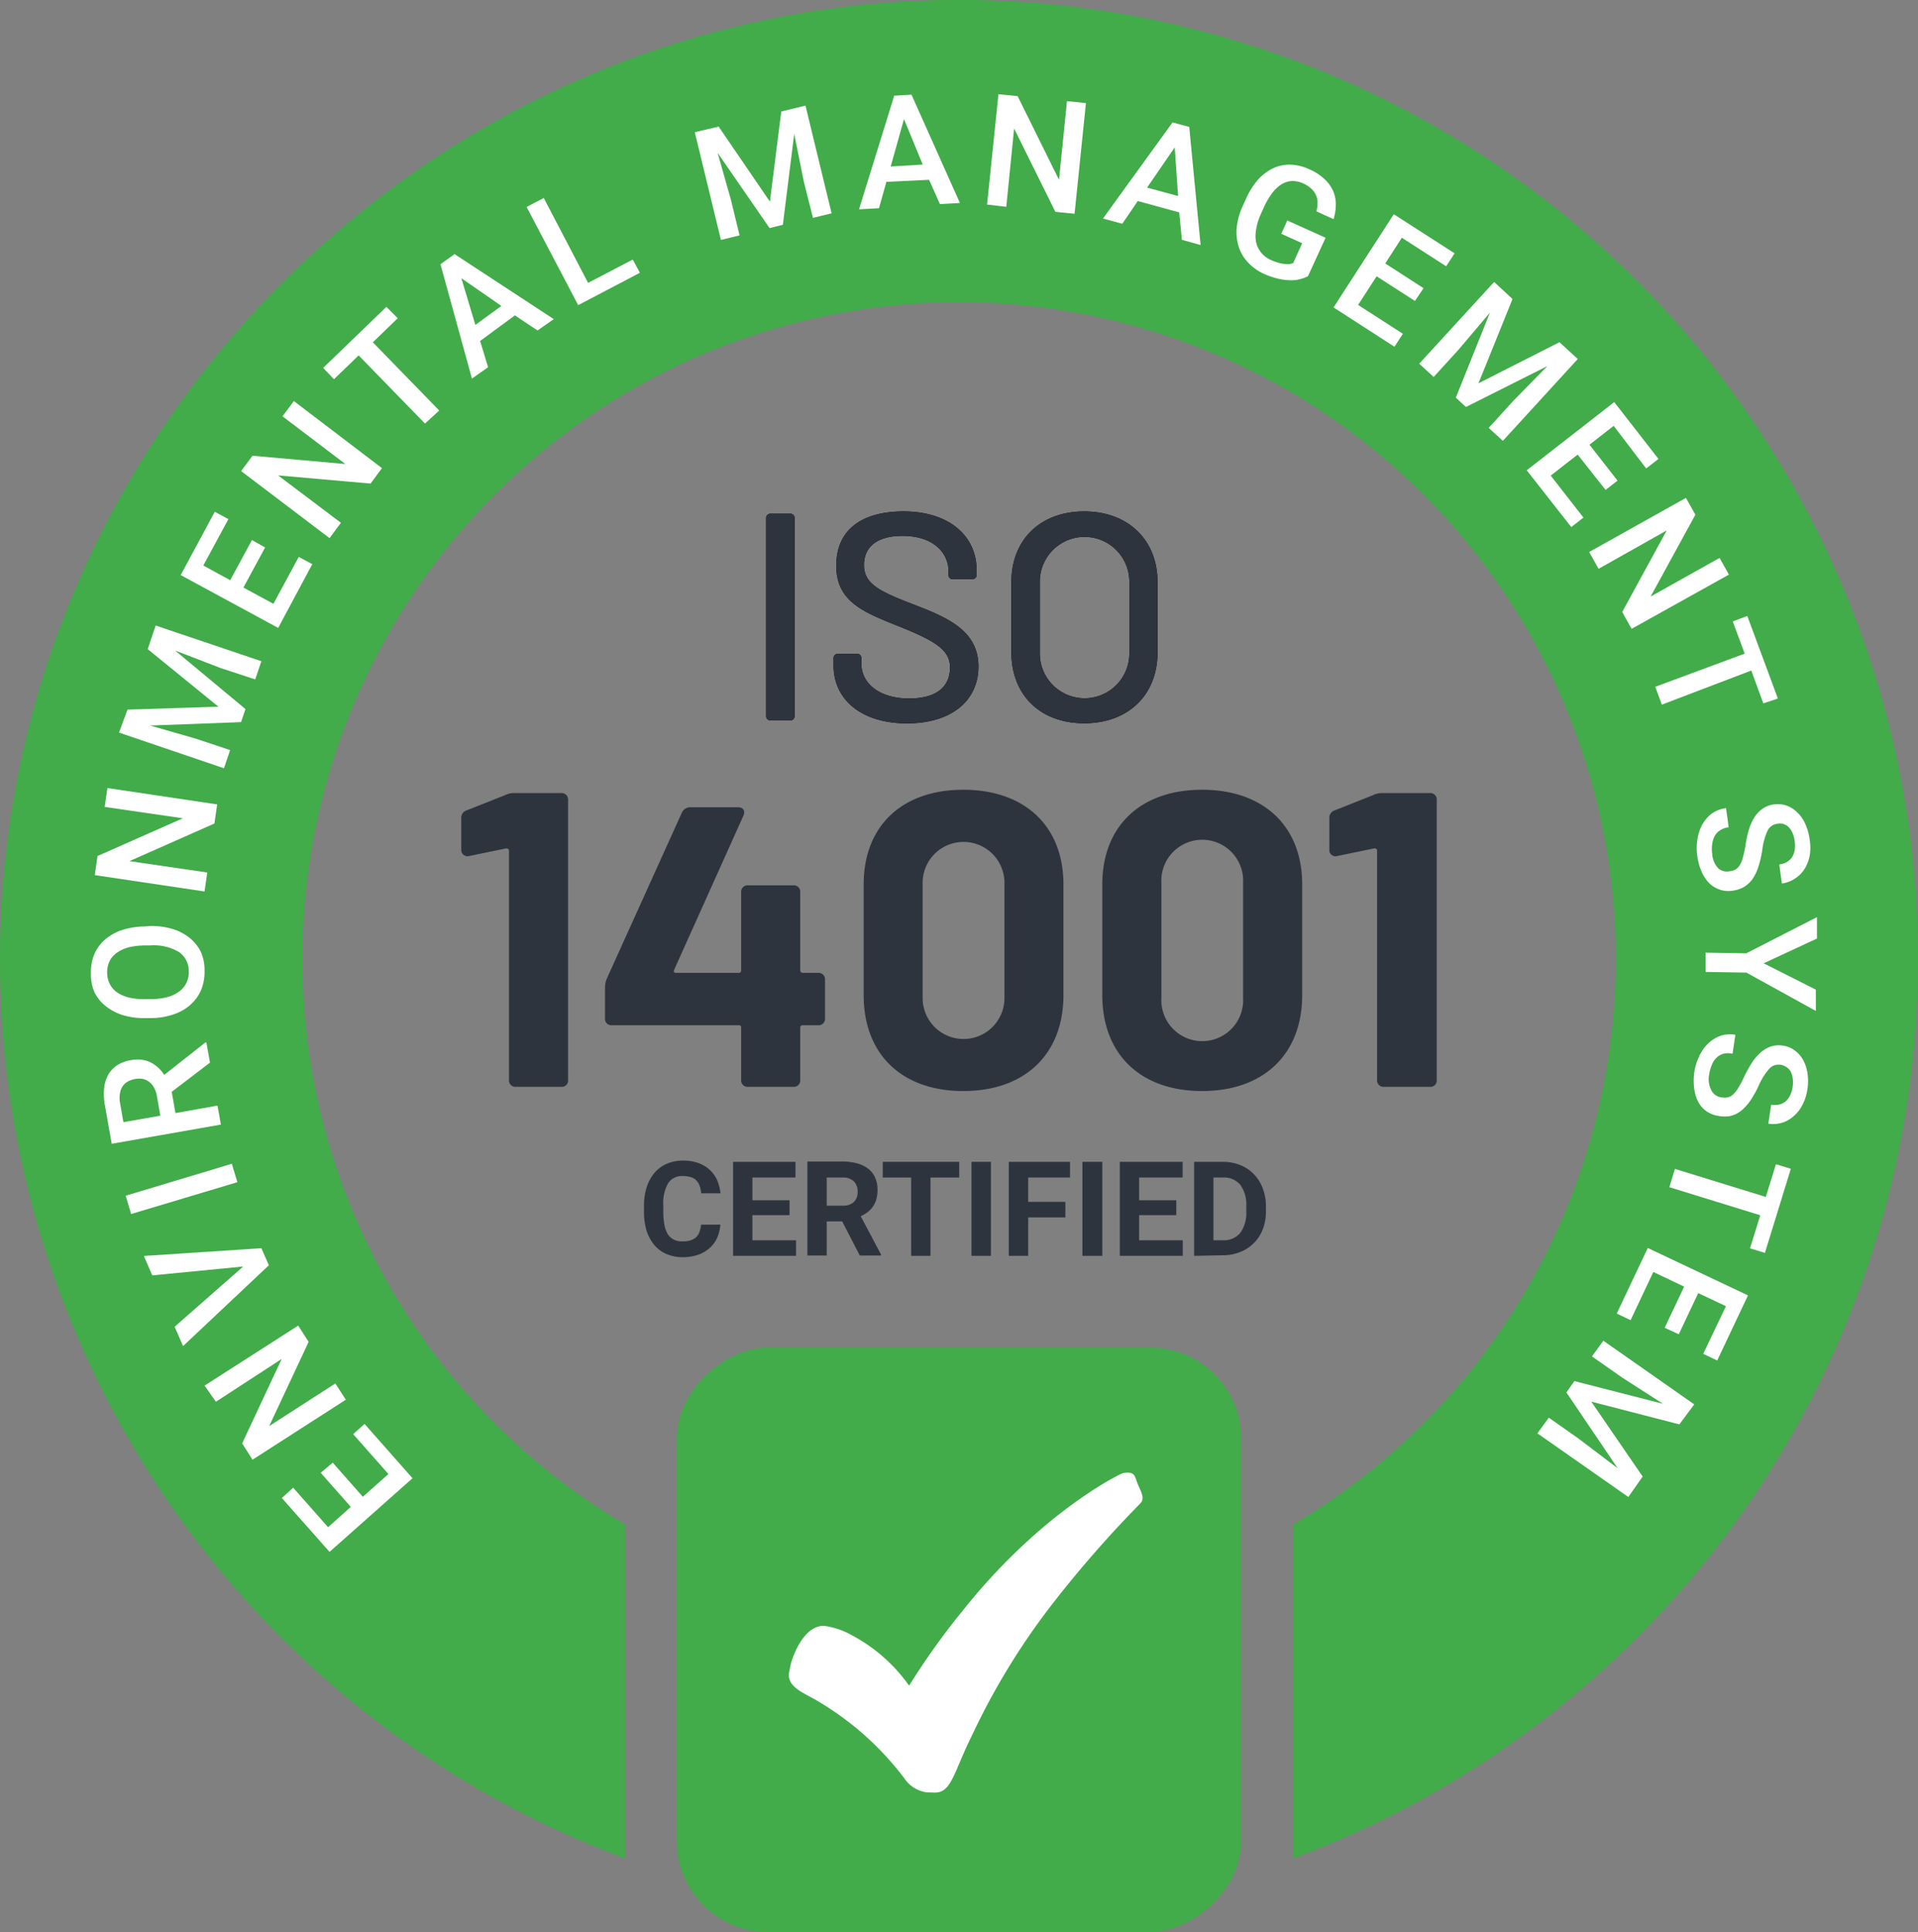 <?xml version="1.0" encoding="UTF-8"?>
<svg xmlns="http://www.w3.org/2000/svg" viewBox="0 0 168.78 170">
  <rect x="0" y="0" width="168.78" height="170" fill="#808080" stroke="none"/>
  <defs>
    <style>.cls-1{fill:#41ac49;}.cls-2{fill:#2e343d;}.cls-3{fill:#fff;}</style>
  </defs>
  <g id="Layer_2" data-name="Layer 2">
    <g id="Layer_1-2" data-name="Layer 1">
      <path class="cls-1" d="M85.27,0C38.71-.47,0,37.83,0,84.39a84.43,84.43,0,0,0,55,79.13V134.14a57.79,57.79,0,1,1,58.8,0v29.38A84.41,84.41,0,0,0,85.27,0Z"></path>
      <rect class="cls-1" x="58.68" y="119.46" width="51.42" height="49.66" rx="8" transform="translate(228.68 59.9) rotate(90)"></rect>
      <path d="M67.42,63V45.59a.37.37,0,0,1,.39-.39h1.72a.37.37,0,0,1,.39.39V63a.37.37,0,0,1-.39.39H67.81A.37.37,0,0,1,67.42,63Z"></path>
      <path d="M73.35,58.54v-.62a.37.37,0,0,1,.39-.39h1.67a.37.37,0,0,1,.39.39v.49c0,1.72,1.59,3.05,4.19,3.05s3.61-1.17,3.61-2.74-1.4-2.36-4.45-3.59S73.59,53,73.59,49.78,75.9,45,79.52,45c3.9,0,6.42,2.08,6.42,5.18v.39a.37.37,0,0,1-.39.39H83.86a.35.35,0,0,1-.39-.34V50.3c0-1.75-1.43-3.15-4.06-3.15-2.15,0-3.38.91-3.38,2.57s1.36,2.32,4.42,3.49c2.89,1.12,5.65,2.26,5.65,5.44,0,3-2.37,5-6.3,5S73.35,61.61,73.35,58.54Z"></path>
      <path d="M89,57.4V51.21C89,47.49,91.56,45,95.41,45s6.45,2.5,6.45,6.22V57.4c0,3.74-2.57,6.24-6.45,6.24S89,61.14,89,57.4Zm10.38.1V51.18a3.94,3.94,0,1,0-7.88,0V57.5a3.94,3.94,0,1,0,7.88,0Z"></path>
      <path class="cls-2" d="M67.42,63V45.59a.37.37,0,0,1,.39-.39h1.72a.37.37,0,0,1,.39.39V63a.37.37,0,0,1-.39.39H67.81A.37.37,0,0,1,67.42,63Z"></path>
      <path class="cls-2" d="M73.35,58.54v-.62a.37.37,0,0,1,.39-.39h1.67a.37.37,0,0,1,.39.39v.49c0,1.72,1.59,3.05,4.19,3.05s3.61-1.17,3.61-2.74-1.4-2.36-4.45-3.59S73.59,53,73.59,49.78,75.9,45,79.52,45c3.9,0,6.42,2.08,6.42,5.18v.39a.37.37,0,0,1-.39.39H83.86a.35.35,0,0,1-.39-.34V50.3c0-1.75-1.43-3.15-4.06-3.15-2.15,0-3.38.91-3.38,2.57s1.36,2.32,4.42,3.49c2.89,1.12,5.65,2.26,5.65,5.44,0,3-2.37,5-6.3,5S73.35,61.61,73.35,58.54Z"></path>
      <path class="cls-2" d="M89,57.4V51.21C89,47.49,91.56,45,95.41,45s6.45,2.5,6.45,6.22V57.4c0,3.74-2.57,6.24-6.45,6.24S89,61.14,89,57.4Zm10.38.1V51.18a3.94,3.94,0,1,0-7.88,0V57.5a3.94,3.94,0,1,0,7.88,0Z"></path>
      <path class="cls-2" d="M45.2,69.78h4.17a.57.57,0,0,1,.62.63V95a.56.56,0,0,1-.62.63H45.42a.57.57,0,0,1-.63-.63V74.87a.21.21,0,0,0-.25-.22l-3.25.67a.55.55,0,0,1-.7-.56V72a.68.68,0,0,1,.48-.7l3.36-1.33A1.77,1.77,0,0,1,45.2,69.78Z"></path>
      <path class="cls-2" d="M72.6,86.23v3.35a.57.57,0,0,1-.63.63H70.64a.2.2,0,0,0-.22.22V95a.57.57,0,0,1-.63.63H65.85a.57.57,0,0,1-.63-.63V90.43a.19.19,0,0,0-.22-.22H53.86a.56.56,0,0,1-.62-.63V86.93a2,2,0,0,1,.14-.78L60,71.51a.81.81,0,0,1,.74-.48h4.2c.48,0,.66.33.48.74L59.32,85.34c-.07.18,0,.26.19.26H65a.2.2,0,0,0,.22-.22V78.53a.57.57,0,0,1,.63-.63h3.94a.57.57,0,0,1,.63.63v6.85a.22.22,0,0,0,.22.22H72A.57.57,0,0,1,72.6,86.23Z"></path>
      <path class="cls-2" d="M76,87.56V77.82c0-5.12,3.35-8.33,8.77-8.33s8.81,3.21,8.81,8.33v9.74c0,5.2-3.39,8.44-8.81,8.44S76,92.76,76,87.56Zm12.39.26V77.68a3.6,3.6,0,1,0-7.2,0V87.82a3.6,3.6,0,1,0,7.2,0Z"></path>
      <path class="cls-2" d="M97,87.56V77.82c0-5.12,3.36-8.33,8.78-8.33s8.81,3.21,8.81,8.33v9.74c0,5.2-3.39,8.44-8.81,8.44S97,92.76,97,87.56Zm12.39.26V77.68a3.6,3.6,0,1,0-7.19,0V87.82a3.6,3.6,0,1,0,7.19,0Z"></path>
      <path class="cls-2" d="M121.64,69.78h4.17a.57.57,0,0,1,.62.63V95a.56.56,0,0,1-.62.63h-4a.57.57,0,0,1-.63-.63V74.87a.21.21,0,0,0-.26-.22l-3.24.67a.54.54,0,0,1-.7-.56V72a.68.68,0,0,1,.48-.7l3.35-1.33A1.84,1.84,0,0,1,121.64,69.78Z"></path>
      <path class="cls-3" d="M81.57,157.71a2.82,2.82,0,0,1-2-1.25,26.32,26.32,0,0,0-7.69-6.83c-1.14-.68-2.74-1.21-2.42-2.58.06-.27.1-.54.17-.78.51-1.67,1.6-3.36,3-3.2a6.78,6.78,0,0,1,2.27.78,14.51,14.51,0,0,1,5.1,4.47,63.8,63.8,0,0,1,4.7-6.58c6.37-8,12.65-11.41,13.84-12a1.42,1.42,0,0,1,.61-.16h.1c.64,0,.62.39.87,1s.68,1.26.22,1.71a100.49,100.49,0,0,0-7.42,8.44,61.35,61.35,0,0,0-7.43,12.06c-1.58,3.18-1.75,4.94-3.23,4.94Z"></path>
      <path class="cls-3" d="M29.28,128.7l2.65,3,2.25-2-3.1-3.51,1-.9,4.22,4.78L29,136.55l-4.2-4.74,1-.91,3.07,3.48,2-1.79-2.65-3Z"></path>
      <path class="cls-3" d="M26.24,116.64l.92,1.43-3.47,7.41,5.82-3.75.92,1.43-8.21,5.28L21.31,127l3.48-7.43L19,123.34,18,121.92Z"></path>
      <path class="cls-3" d="M21.4,111.44l-8,.78-.74-1.71L23,109.83l.66,1.5-7.55,7.11-.74-1.7Z"></path>
      <path class="cls-3" d="M20.4,102.4l.49,1.62-9.35,2.8-.48-1.61Z"></path>
      <path class="cls-3" d="M15.11,96.07l.33,1.87,3.7-.66.3,1.67-9.61,1.69-.6-3.38a5.57,5.57,0,0,1-.07-1.5,3.13,3.13,0,0,1,.36-1.19,2.54,2.54,0,0,1,.79-.84,3.16,3.16,0,0,1,1.22-.45,2.78,2.78,0,0,1,1.69.18,3.06,3.06,0,0,1,1.23,1.12l3.63-2.86h.08l.32,1.78Zm-1,2.1-.3-1.72a2.27,2.27,0,0,0-.26-.76,1.52,1.52,0,0,0-.43-.5,1.24,1.24,0,0,0-.56-.25,1.83,1.83,0,0,0-.66,0,2.17,2.17,0,0,0-.65.22,1.43,1.43,0,0,0-.46.42,1.58,1.58,0,0,0-.23.61,2.43,2.43,0,0,0,0,.84l.3,1.71Z"></path>
      <path class="cls-3" d="M13.18,81.48a6.55,6.55,0,0,1,2,.26,4.43,4.43,0,0,1,1.51.79,3.59,3.59,0,0,1,1,1.26A4,4,0,0,1,18,85.43a4.21,4.21,0,0,1-.29,1.65,3.72,3.72,0,0,1-.92,1.3,4.15,4.15,0,0,1-1.48.86,6.14,6.14,0,0,1-2,.34h-.5a6.3,6.3,0,0,1-2-.26,4.67,4.67,0,0,1-1.52-.8,3.59,3.59,0,0,1-1-1.26A4,4,0,0,1,8,85.63,4.26,4.26,0,0,1,8.28,84a3.62,3.62,0,0,1,.93-1.3,4.45,4.45,0,0,1,1.48-.85,6.74,6.74,0,0,1,2-.33Zm-.48,1.71a6.15,6.15,0,0,0-1.44.18,3.34,3.34,0,0,0-1,.48,2,2,0,0,0-.63.75,2.32,2.32,0,0,0-.2,1,2.22,2.22,0,0,0,.24,1,2.06,2.06,0,0,0,.65.73,3.11,3.11,0,0,0,1.06.45,5.83,5.83,0,0,0,1.45.13h.51a5.58,5.58,0,0,0,1.44-.19,3,3,0,0,0,1-.49,2,2,0,0,0,.63-.76,2.1,2.1,0,0,0,.2-1,2,2,0,0,0-.89-1.72,4.36,4.36,0,0,0-2.52-.56Z"></path>
      <path class="cls-3" d="M19.11,70.78l-.24,1.68-7.48,3.31,6.85,1L18,78.44,8.34,77l.24-1.68L16.09,72,9.21,71l.24-1.66Z"></path>
      <path class="cls-3" d="M11.22,62.44l8-.26L13,57.12l.7-2.08L23,58.18l-.54,1.6-3.05-1-4-1.54,6.19,5.15-.39,1.15-8,.3L17.25,65l3,1-.54,1.6-9.24-3.14Z"></path>
      <path class="cls-3" d="M23.33,48.17,21.42,51.7l2.64,1.43L26.29,49l1.19.64-3,5.61-8.58-4.65,3-5.57,1.2.65-2.21,4.08,2.37,1.29,1.91-3.53Z"></path>
      <path class="cls-3" d="M33.61,41.19l-1,1.36-8.14-.72L30,46l-1,1.35-7.78-5.9,1-1.35,8.17.73-5.53-4.2,1-1.34Z"></path>
      <path class="cls-3" d="M35,28l-2.19,2.12,5.84,6L37.4,37.27l-5.84-6-2.17,2.1-.95-1L34,27Z"></path>
      <path class="cls-3" d="M45.31,27.75,42.25,30l.7,2.31-1.42,1L38.76,23.25,40,22.36l8.73,5.72-1.43,1Zm-3.48.84,2.29-1.67L40.6,24.48Z"></path>
      <path class="cls-3" d="M51.75,24.89l3.93-2.05L56.31,24l-5.43,2.85-4.54-8.64,1.51-.79Z"></path>
      <path class="cls-3" d="M63.24,11.14l4.51,6.6,1-7.93,2.13-.52,2.3,9.48-1.64.4L70.74,16l-.85-4.22-1,8-1.17.29-4.57-6.62,1.17,4.13.76,3.13-1.64.4-2.3-9.48Z"></path>
      <path class="cls-3" d="M81.76,15.82,78,16l-.65,2.32-1.76.1,3.1-10,1.52-.09,4.26,9.53-1.76.1Zm-3.38-1.17,2.82-.17-1.65-4Z"></path>
      <path class="cls-3" d="M94.56,18.81l-1.69-.17-3.63-7.33-.69,6.89L86.86,18l1-9.71,1.69.17,3.64,7.36.7-6.92,1.67.17Z"></path>
      <path class="cls-3" d="M103.77,18.69l-3.65-1-1.36,2-1.7-.46,6.12-8.46,1.47.4,1,10.39L104,21.1Zm-2.83-2.18,2.73.74-.3-4.28Z"></path>
      <path class="cls-3" d="M115.1,24.3a3,3,0,0,1-.58.23,2.83,2.83,0,0,1-.83.13,5,5,0,0,1-1.09-.11,6.53,6.53,0,0,1-1.36-.45,4.39,4.39,0,0,1-1.41-1,3.63,3.63,0,0,1-.82-1.37,4.26,4.26,0,0,1-.18-1.69,6,6,0,0,1,.54-1.94l.27-.59a6.67,6.67,0,0,1,1.06-1.7,4.2,4.2,0,0,1,1.33-1,3.34,3.34,0,0,1,1.53-.32,4.26,4.26,0,0,1,1.67.41,4.7,4.7,0,0,1,1.32.85,3.27,3.27,0,0,1,.76,1.05,3,3,0,0,1,.24,1.19,4.22,4.22,0,0,1-.2,1.29l-1.51-.68a2.67,2.67,0,0,0,.1-.73,1.49,1.49,0,0,0-.12-.66,1.59,1.59,0,0,0-.4-.58,2.51,2.51,0,0,0-.72-.48,2.24,2.24,0,0,0-1-.22,1.91,1.91,0,0,0-.93.29,3,3,0,0,0-.82.77,6.44,6.44,0,0,0-.72,1.23l-.27.6a5.07,5.07,0,0,0-.42,1.37,2.93,2.93,0,0,0,0,1.15,2.24,2.24,0,0,0,.46.91,2.3,2.3,0,0,0,.87.64,4.08,4.08,0,0,0,.71.25,2.34,2.34,0,0,0,.54.09,1.19,1.19,0,0,0,.39,0,1.43,1.43,0,0,0,.29-.09l.79-1.74-1.84-.83.53-1.17,3.37,1.52Z"></path>
      <path class="cls-3" d="M124.51,26.48l-3.37-2.17-1.63,2.52,3.94,2.54-.74,1.14-5.36-3.46,5.3-8.2L128,22.29l-.74,1.14-3.9-2.51-1.46,2.26,3.37,2.18Z"></path>
      <path class="cls-3" d="M133.1,26.31l-3,7.42,7.13-3.62,1.61,1.48-6.59,7.2L131,37.65l2.17-2.38,3-3.06L129,35.81l-.89-.82,3-7.48-2.78,3.28-2.17,2.38L124.89,32l6.59-7.19Z"></path>
      <path class="cls-3" d="M141.29,43.11,138.83,40l-2.37,1.85,2.88,3.69-1.07.84-3.92-5,7.7-6,3.89,5-1.08.84L142,37.47l-2.13,1.66,2.47,3.16Z"></path>
      <path class="cls-3" d="M143.58,55.33l-.83-1.48,3.92-7.18-6,3.38-.83-1.48,8.52-4.76.83,1.48-3.94,7.2,6.07-3.4.82,1.47Z"></path>
      <path class="cls-3" d="M155.17,61.89,154.11,59,146.24,62l-.58-1.57,7.87-2.92-1.05-2.83,1.28-.48,2.69,7.26Z"></path>
      <path class="cls-3" d="M152.2,76.66a1.27,1.27,0,0,0,.51-.15,1.06,1.06,0,0,0,.38-.38,2.44,2.44,0,0,0,.28-.68,9.33,9.33,0,0,0,.23-1.08,9.84,9.84,0,0,1,.29-1.34,4.77,4.77,0,0,1,.48-1.09,2.66,2.66,0,0,1,.72-.77,2.25,2.25,0,0,1,1-.39,2.43,2.43,0,0,1,1.11.1,2.53,2.53,0,0,1,.94.59,3.11,3.11,0,0,1,.71,1,4.67,4.67,0,0,1,.39,1.37,4.16,4.16,0,0,1,0,1.5,3.43,3.43,0,0,1-.49,1.19,2.85,2.85,0,0,1-.85.81,2.8,2.8,0,0,1-1.1.4l-.23-1.68a1.85,1.85,0,0,0,.63-.19,1.42,1.42,0,0,0,.47-.41,1.65,1.65,0,0,0,.25-.62,2.88,2.88,0,0,0-.2-1.59,1.54,1.54,0,0,0-.35-.5,1.15,1.15,0,0,0-.47-.26,1.22,1.22,0,0,0-.54,0,1.08,1.08,0,0,0-.83.63,5.6,5.6,0,0,0-.45,1.64,9.45,9.45,0,0,1-.34,1.49,4.09,4.09,0,0,1-.52,1.09,2.49,2.49,0,0,1-.75.7,2.67,2.67,0,0,1-1,.33,2.35,2.35,0,0,1-1.13-.09,2.49,2.49,0,0,1-.93-.57,3.29,3.29,0,0,1-.67-1,5.14,5.14,0,0,1-.38-1.39,4.69,4.69,0,0,1,0-1.4,4,4,0,0,1,.4-1.3,3.2,3.2,0,0,1,.83-1,2.7,2.7,0,0,1,1.3-.51l.23,1.68a1.72,1.72,0,0,0-.76.27,1.4,1.4,0,0,0-.48.52,2,2,0,0,0-.21.71,3,3,0,0,0,0,.84,2.05,2.05,0,0,0,.53,1.27A1.14,1.14,0,0,0,152.2,76.66Z"></path>
      <path class="cls-3" d="M155.2,84.76l4.59,2.32,0,1.87-6.11-3.37-3.6-.06,0-1.7,3.59.06,6.22-3.18,0,1.88Z"></path>
      <path class="cls-3" d="M151.5,96.56a1.57,1.57,0,0,0,.53,0,1.14,1.14,0,0,0,.47-.25,3,3,0,0,0,.46-.58,8.85,8.85,0,0,0,.53-1,11.15,11.15,0,0,1,.66-1.2,4.73,4.73,0,0,1,.77-.91,2.74,2.74,0,0,1,.91-.54,2.31,2.31,0,0,1,1.09-.07,2.22,2.22,0,0,1,1,.41,2.48,2.48,0,0,1,.74.83,3.38,3.38,0,0,1,.39,1.16,4.52,4.52,0,0,1,0,1.42,4.29,4.29,0,0,1-.46,1.43,3.24,3.24,0,0,1-.81,1,2.66,2.66,0,0,1-1,.54,2.71,2.71,0,0,1-1.17.07l.25-1.67a2.14,2.14,0,0,0,.67,0,1.51,1.51,0,0,0,.56-.26,1.71,1.71,0,0,0,.42-.52,2.72,2.72,0,0,0,.24-.79,2.66,2.66,0,0,0,0-.79,1.65,1.65,0,0,0-.19-.58,1.15,1.15,0,0,0-.38-.38,1.26,1.26,0,0,0-.51-.19,1.1,1.1,0,0,0-1,.37,5.54,5.54,0,0,0-.9,1.45,9.43,9.43,0,0,1-.74,1.33,4.43,4.43,0,0,1-.81.89,2.49,2.49,0,0,1-.92.46,2.72,2.72,0,0,1-1.07,0,2.48,2.48,0,0,1-1.06-.41,2.34,2.34,0,0,1-.72-.81,3.42,3.42,0,0,1-.36-1.17,5.43,5.43,0,0,1,0-1.44,4.82,4.82,0,0,1,.4-1.34,3.72,3.72,0,0,1,.75-1.13,3,3,0,0,1,1.08-.72,2.67,2.67,0,0,1,1.39-.12l-.25,1.67a1.78,1.78,0,0,0-.81,0,1.4,1.4,0,0,0-.61.36,1.7,1.7,0,0,0-.4.62,3.2,3.2,0,0,0-.23.81,2.1,2.1,0,0,0,.16,1.37A1.15,1.15,0,0,0,151.5,96.56Z"></path>
      <path class="cls-3" d="M154,109.84l.9-2.91-8-2.47.49-1.61,8,2.47.89-2.88,1.31.4-2.28,7.4Z"></path>
      <path class="cls-3" d="M146.49,116.83l1.71-3.62-2.71-1.29-2,4.24-1.22-.58,2.73-5.77,8.82,4.17-2.71,5.73-1.23-.59,2-4.19-2.44-1.15-1.71,3.62Z"></path>
      <path class="cls-3" d="M147.78,125.33l-7.75-2,4.52,6.59-1.26,1.8-8-5.6,1-1.38,2.63,1.85,3.43,2.6-4.51-6.67.7-1,7.8,2-3.61-2.32-2.64-1.85,1-1.38,8,5.6Z"></path>
      <path class="cls-2" d="M63.39,107.75a3.65,3.65,0,0,1-.28,1.16,2.69,2.69,0,0,1-.66.9,3,3,0,0,1-1,.59,4.14,4.14,0,0,1-1.37.22,3.61,3.61,0,0,1-1.43-.28,2.9,2.9,0,0,1-1.07-.79,3.76,3.76,0,0,1-.68-1.25,5.62,5.62,0,0,1-.23-1.65v-.55a5.3,5.3,0,0,1,.24-1.65,3.83,3.83,0,0,1,.69-1.26,3,3,0,0,1,1.08-.79,3.46,3.46,0,0,1,1.42-.28,3.86,3.86,0,0,1,1.37.22,2.85,2.85,0,0,1,1,.61,2.79,2.79,0,0,1,.65.92A4,4,0,0,1,63.4,105H61.7a2.34,2.34,0,0,0-.13-.65,1.29,1.29,0,0,0-.29-.48,1.05,1.05,0,0,0-.48-.29,2.2,2.2,0,0,0-.72-.1,1.45,1.45,0,0,0-1.28.62,3.56,3.56,0,0,0-.43,2v.56a6.13,6.13,0,0,0,.1,1.12,2.49,2.49,0,0,0,.29.81,1.36,1.36,0,0,0,.53.48,1.65,1.65,0,0,0,.77.16,2.43,2.43,0,0,0,.7-.09,1.37,1.37,0,0,0,.49-.27,1.27,1.27,0,0,0,.3-.47,2.32,2.32,0,0,0,.14-.64Z"></path>
      <path class="cls-2" d="M69.48,106.92H66.21v2.21h3.84v1.37H64.51v-8.27H70v1.38H66.21v2h3.27Z"></path>
      <path class="cls-2" d="M74.11,107.47H72.75v3h-1.7v-8.27h3.07a5.06,5.06,0,0,1,1.29.16,2.88,2.88,0,0,1,1,.48,2.1,2.1,0,0,1,.6.78,2.6,2.6,0,0,1,.21,1.08,3.41,3.41,0,0,1-.1.82,2.22,2.22,0,0,1-.3.64,2,2,0,0,1-.47.49,2.8,2.8,0,0,1-.61.36l1.79,3.38v.08H75.66Zm-1.36-1.38h1.38a1.79,1.79,0,0,0,.59-.08,1.46,1.46,0,0,0,.42-.25,1.14,1.14,0,0,0,.25-.39,1.35,1.35,0,0,0,.08-.5,1.25,1.25,0,0,0-.33-.92,1.35,1.35,0,0,0-1-.34H72.75Z"></path>
      <path class="cls-2" d="M84.41,103.61H81.88v6.89h-1.7v-6.89h-2.5v-1.38h6.73Z"></path>
      <path class="cls-2" d="M87.2,110.5H85.49v-8.27H87.2Z"></path>
      <path class="cls-2" d="M93.75,107.12H90.48v3.38H88.77v-8.27h5.39v1.38H90.48v2.14h3.27Z"></path>
      <path class="cls-2" d="M97,110.5H95.25v-8.27H97Z"></path>
      <path class="cls-2" d="M103.51,106.92h-3.27v2.21h3.84v1.37H98.54v-8.27h5.53v1.38h-3.83v2h3.27Z"></path>
      <path class="cls-2" d="M105.08,110.5v-8.27h2.54a4,4,0,0,1,1.53.29,3.35,3.35,0,0,1,1.2.81,3.56,3.56,0,0,1,.77,1.24,4.41,4.41,0,0,1,.28,1.62v.37a4.35,4.35,0,0,1-.28,1.61,3.48,3.48,0,0,1-2,2,4.06,4.06,0,0,1-1.54.28Zm1.7-6.89v5.52h.83a1.87,1.87,0,0,0,1.54-.66,3,3,0,0,0,.52-1.91v-.39a3,3,0,0,0-.52-1.91,1.86,1.86,0,0,0-1.53-.65Z"></path>
    </g>
  </g>
</svg>
